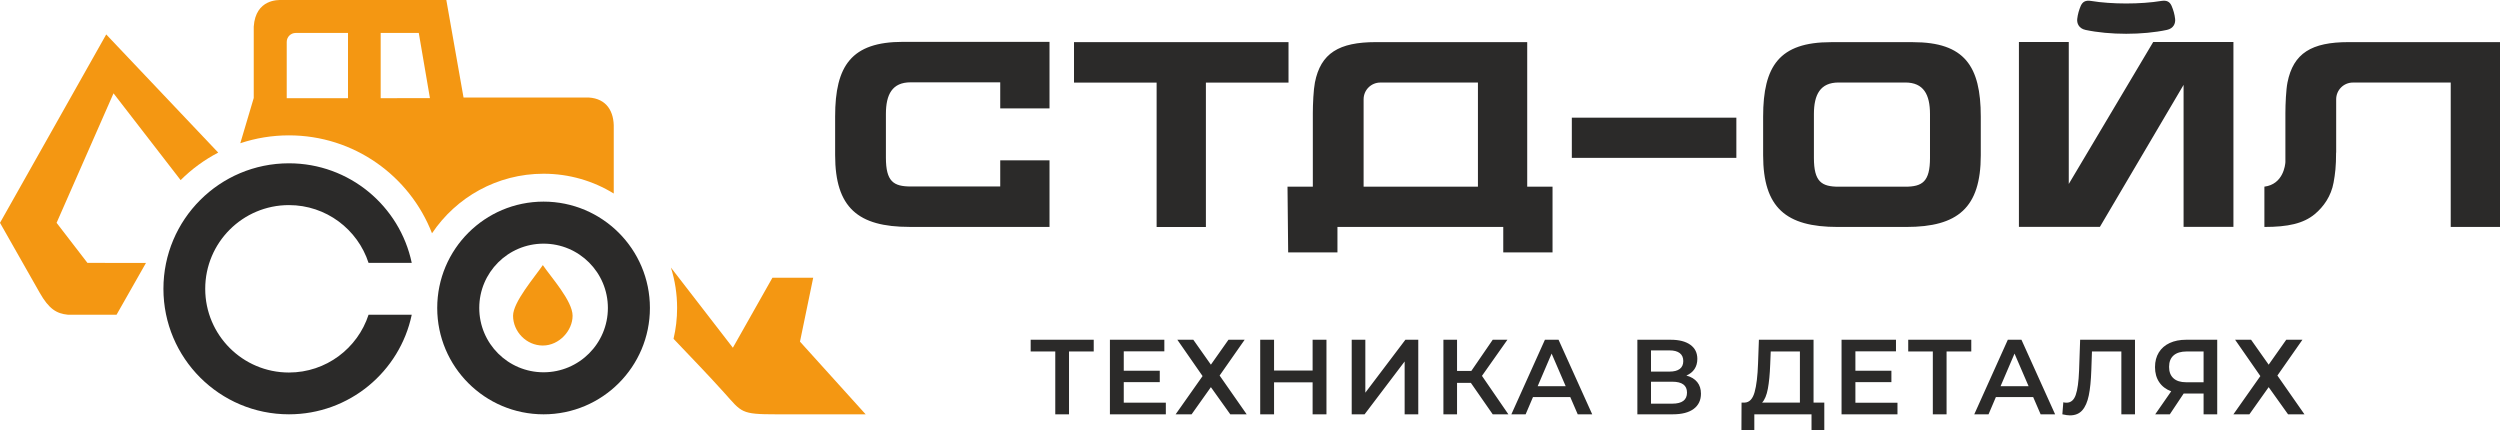 <?xml version="1.0" encoding="UTF-8"?> <svg xmlns="http://www.w3.org/2000/svg" xmlns:xlink="http://www.w3.org/1999/xlink" xmlns:xodm="http://www.corel.com/coreldraw/odm/2003" xml:space="preserve" width="167.059mm" height="28.746mm" version="1.1" style="shape-rendering:geometricPrecision; text-rendering:geometricPrecision; image-rendering:optimizeQuality; fill-rule:evenodd; clip-rule:evenodd" viewBox="0 0 13230.94 2276.64"> <defs> <style type="text/css"> .fil2 {fill:#2B2A29} .fil3 {fill:#F49712} .fil1 {fill:#2B2A29;fill-rule:nonzero} .fil0 {fill:#2B2A29;fill-rule:nonzero} </style> </defs> <g id="Слой_x0020_1">  <g id="_1689294964560"> <path class="fil0" d="M4778.54 221.49c-272.69,0 -358.7,126.56 -358.7,394.37l0 205.1c0,278.05 121.2,379.91 393.89,379.91l740.71 0 0 -352.18 -260.81 0 0 138.22 -473.37 0c-91.36,0 -131.68,-26.1 -131.68,-152.66l0 -231.44c0,-103.26 33.79,-167.13 130.28,-167.13l474.77 0 0 137.99 260.81 0 0 -352.18 -775.9 0zm2040.78 1.64l-1135.29 0 0 213.97 437.25 0 0 764.24 260.8 0 0 -764.24 437.24 0 0 -213.97zm1263.26 764.72l0 -764.95 -800.85 0c-195.08,0 -292.27,58.27 -322.8,213.96 -7.45,37.75 -10.95,114.67 -10.95,161.99 0,40.32 0,313.01 0,389l-134.02 0 3.5 347.74 260.81 0 0 -134.48 877.52 0 0 134.48 260.8 0 0 -347.74 -134.01 0zm-865.87 -462.42c0,-48.95 39.62,-88.57 88.57,-88.57l516.49 0 0 550.99 -605.06 0 0 -462.42zm1972.74 310.22l0 -213.03 -870.77 0 0 213.03 870.77 0zm934.85 -612.51l-434.44 0c-272.7,0 -358.71,126.33 -358.71,393.89l0 204.64c0,277.82 121.2,379.44 393.9,379.44l364.06 0c272.45,0 393.89,-101.63 393.89,-379.44l0 -204.64c0,-267.56 -86.23,-393.89 -358.7,-393.89l0 0zm89.97 612.28c0,126.56 -40.56,152.66 -131.68,152.66l-351.01 0c-91.36,0 -131.68,-26.1 -131.68,-152.66l0 -231.9c0,-103.02 33.79,-166.88 130.29,-166.88l353.57 0c96.73,0 130.52,63.86 130.52,166.88l0 231.9zm1181.21 -612.98l-446.8 751.2 0 -751.2 -263.84 0 0 978.21 428.61 0 442.85 -751.44 0 751.44 263.83 0 0 -978.21 -424.65 0zm116.07 -122.13c-2.57,-24.24 -9.32,-47.31 -18.88,-69.69 -9.32,-20.28 -23.77,-30.53 -54.3,-25.64 -109.55,17.95 -262.21,17.95 -371.75,0 -30.53,-4.89 -44.75,5.35 -54.31,25.64 -9.56,22.14 -16.08,45.44 -18.88,69.69 -2.34,22.37 7.69,50.11 43.82,58.04 127.72,27.27 302.76,27.27 430.49,0 36.35,-7.7 46.38,-35.66 43.81,-58.04l0 0zm917.61 122.6c-195.08,0 -292.27,58.27 -323.04,213.96 -7.46,37.75 -10.96,114.67 -10.96,161.99 0,26.57 0,153.83 0,259.41 -0.93,14.69 -11.18,117 -111.17,129.59l0 213.26c124.46,0 206.5,-17.95 266.87,-68.06 46.85,-39.16 86.47,-95.55 99.29,-166.87 8.62,-47.32 13.28,-86.01 13.28,-158.49l0.47 -0.47 0 -281.78c0,-48.95 39.62,-88.57 88.57,-88.57l517.66 0 0 764.25 260.8 0 0 -978.21 -801.77 0z"></path> <path class="fil1" d="M5788.42 1860.05l-130.78 0 0 332.6 -72.73 0 0 -332.6 -130.22 0 0 -62.01 333.73 0 0 62.01zm381.62 271.16l0 61.44 -295.95 0 0 -394.6 288.06 0 0 61.44 -214.78 0 0 102.6 190.55 0 0 60.32 -190.55 0 0 108.8 222.67 0zm145.43 -333.16l93.01 131.91 93.02 -131.91 85.68 0 -132.47 189.41 143.18 205.2 -86.82 0 -102.59 -143.75 -102.04 143.75 -84.55 0 142.62 -202.38 -133.6 -192.22 84.56 0zm704.65 0l0 394.6 -73.28 0 0 -169.11 -204.07 0 0 169.11 -73.28 0 0 -394.6 73.28 0 0 162.91 204.07 0 0 -162.91 73.28 0zm133.59 0l72.15 0 0 280.17 211.96 -280.17 68.21 0 0 394.6 -72.16 0 0 -279.61 -211.97 279.61 -68.2 0 0 -394.6zm630.79 228.31l-73.28 0 0 166.3 -72.16 0 0 -394.6 72.16 0 0 165.17 75.53 0 113.32 -165.17 77.79 0 -134.73 191.1 139.79 203.5 -82.86 0 -115.57 -166.3zm525.95 74.98l-197.31 0 -38.9 91.32 -75.53 0 177.57 -394.6 72.15 0 178.14 394.6 -76.67 0 -39.46 -91.32zm-24.24 -57.5l-74.42 -172.5 -73.85 172.5 148.26 0zm638.67 -56.38c25.19,6.77 44.35,18.33 57.5,34.67 13.16,16.35 19.74,36.74 19.74,61.17 0,34.58 -12.77,61.45 -38.33,80.62 -25.56,19.17 -62.58,28.74 -111.05,28.74l-187.15 0 0 -394.6 176.44 0c44.34,0 78.92,8.82 103.72,26.49 24.81,17.66 37.21,42.66 37.21,74.98 0,20.67 -4.98,38.52 -14.94,53.55 -9.96,15.03 -24.33,26.49 -43.12,34.38zm-187.16 -20.85l98.09 0c23.67,0 41.72,-4.7 54.12,-14.1 12.41,-9.39 18.6,-23.3 18.6,-41.71 0,-18.41 -6.19,-32.42 -18.6,-42 -12.39,-9.59 -30.44,-14.38 -54.12,-14.38l-98.09 0 0 112.19zm112.75 169.68c51.87,0 77.79,-19.55 77.79,-58.63 0,-38.33 -25.92,-57.51 -77.79,-57.51l-112.75 0 0 116.14 112.75 0zm804.43 -5.64l0 146 -67.64 0 0 -84 -302.72 0 0 84 -68.21 0 0.57 -146 16.91 0c24.81,-1.13 42.19,-19.45 52.14,-54.96 9.96,-35.51 16.07,-86.34 18.32,-152.49l4.51 -125.14 289.2 0 0 332.6 56.94 0zm-286.38 -200.69c-1.87,51.11 -6.01,93.68 -12.39,127.69 -6.39,34 -16.54,58.34 -30.44,73l200.11 0 0 -270.59 -154.45 0 -2.82 69.9zm673.64 201.25l0 61.44 -295.95 0 0 -394.6 288.06 0 0 61.44 -214.78 0 0 102.6 190.54 0 0 60.32 -190.54 0 0 108.8 222.67 0zm390.65 -271.16l-130.79 0 0 332.6 -72.72 0 0 -332.6 -130.22 0 0 -62.01 333.73 0 0 62.01zm327.51 241.28l-197.31 0 -38.89 91.32 -75.54 0 177.58 -394.6 72.15 0 178.14 394.6 -76.67 0 -39.46 -91.32zm-24.24 -57.5l-74.42 -172.5 -73.85 172.5 148.27 0zm563.14 -245.79l0 394.6 -72.16 0 0 -332.6 -155.58 0 -3.39 98.66c-1.88,55.24 -6.38,100.05 -13.53,134.45 -7.14,34.38 -18.6,60.51 -34.4,78.35 -15.78,17.85 -37.57,26.78 -65.39,26.78 -9.77,0 -23.11,-1.88 -40.03,-5.64l5.08 -63.7c4.89,1.51 10.53,2.26 16.92,2.26 22.92,0 39.18,-13.62 48.76,-40.87 9.59,-27.25 15.5,-70.19 17.76,-128.82l5.64 -163.48 290.31 0zm435.18 0l0 394.6 -72.16 0 0 -109.93 -97.53 0 -7.89 0 -73.28 109.93 -77.24 0 84.56 -121.76c-27.43,-10.15 -48.57,-26.22 -63.41,-48.2 -14.84,-21.99 -22.27,-48.57 -22.27,-79.76 0,-30.07 6.76,-56 20.29,-77.8 13.53,-21.8 32.69,-38.43 57.5,-49.89 24.81,-11.47 53.93,-17.19 87.38,-17.19l164.05 0zm-161.79 62.01c-30.06,0 -53.09,6.95 -69.05,20.85 -15.97,13.92 -23.96,34.21 -23.96,60.89 0,25.94 7.7,45.94 23.11,60.03 15.41,14.1 37.77,21.14 67.08,21.14l92.45 0 0 -162.91 -89.63 0zm341.03 -62.01l93.02 131.91 93.01 -131.91 85.69 0 -132.48 189.41 143.18 205.2 -86.81 0 -102.59 -143.75 -102.04 143.75 -84.56 0 142.63 -202.38 -133.6 -192.22 84.55 0z"></path> <path class="fil2" d="M1529.13 864.26c319.82,0 586.76,226.04 649.97,527.04l-228.55 0c-57.75,-177.55 -224.59,-305.87 -421.41,-305.87 -244.69,0 -443.04,198.35 -443.04,443.04 0,244.69 198.35,443.04 443.04,443.04 196.82,0 363.65,-128.32 421.4,-305.85l228.55 0c-63.2,301.01 -330.14,527.03 -649.96,527.03 -366.84,0 -664.21,-297.38 -664.21,-664.22 0,-366.84 297.37,-664.21 664.21,-664.21z"></path> <path class="fil3" d="M4303.81 1469.74l-215.8 -0.01 -209.41 370.62 -327.88 -424.43c21.29,67.52 32.79,139.39 32.79,213.96 0,56.18 -6.54,110.82 -18.87,163.24 89.57,94.5 180.99,188.26 267.6,284.68 94.44,105.18 87.84,114.91 275.93,114.91l473.24 0 -347.58 -384.66 69.98 -338.32z"></path> <path class="fil3" d="M1154.9 807.63l-592.72 -625.36 -562.18 997 210.13 370.03c48.7,85.78 88.93,110.43 149.23,116.31l257.44 0.06 155.78 -274.2 -309.78 -0.16 -163.28 -212 301.29 -685.4 355.16 459.3c58.26,-58.04 125.3,-107.27 198.93,-145.58z"></path> <path class="fil3" d="M1271.77 758.05l71.14 -239.54 0.02 -377.97c9.91,-146.45 131.72,-140.52 145.43,-140.5l873.76 0 91.06 515.99 662.42 0.07c96.4,5.84 135.23,75.79 132.6,162.68l0 258.44 0 86.97c-108.08,-66.42 -235.27,-104.74 -371.43,-104.74 -246.1,0 -462.94,125.12 -590.42,315.21 -117.75,-303.26 -412.34,-518.27 -757.22,-518.27 -89.95,0 -176.48,14.65 -257.36,41.65zm944.6 -583.76l-201.68 0.07 0 345.18 260.74 -0.02 -59.06 -345.24zm-698.91 47.54c0,-26.23 21.24,-47.46 47.46,-47.46l276.83 0 0 345.18 -324.3 0 0 -297.72z"></path> <path class="fil2" d="M2876.77 1067.05c310.85,0 562.83,251.98 562.83,562.83 0,310.85 -251.98,562.83 -562.83,562.83 -310.85,0 -562.83,-251.98 -562.83,-562.83 0,-310.85 251.98,-562.83 562.83,-562.83zm0 222.44c188,0 340.38,152.4 340.38,340.39 0,188 -152.39,340.38 -340.38,340.38 -188,0 -340.39,-152.39 -340.39,-340.38 0,-188 152.4,-340.39 340.39,-340.39z"></path> <path class="fil3" d="M3030.38 1671.13c0,78.13 -70.54,157.53 -157.54,157.53 -87.01,0 -157.54,-73.73 -157.54,-157.53 0,-72.46 113.46,-203.45 157.54,-268.19 44.07,64.75 157.54,190.06 157.54,268.19z"></path> </g> </g> </svg> 